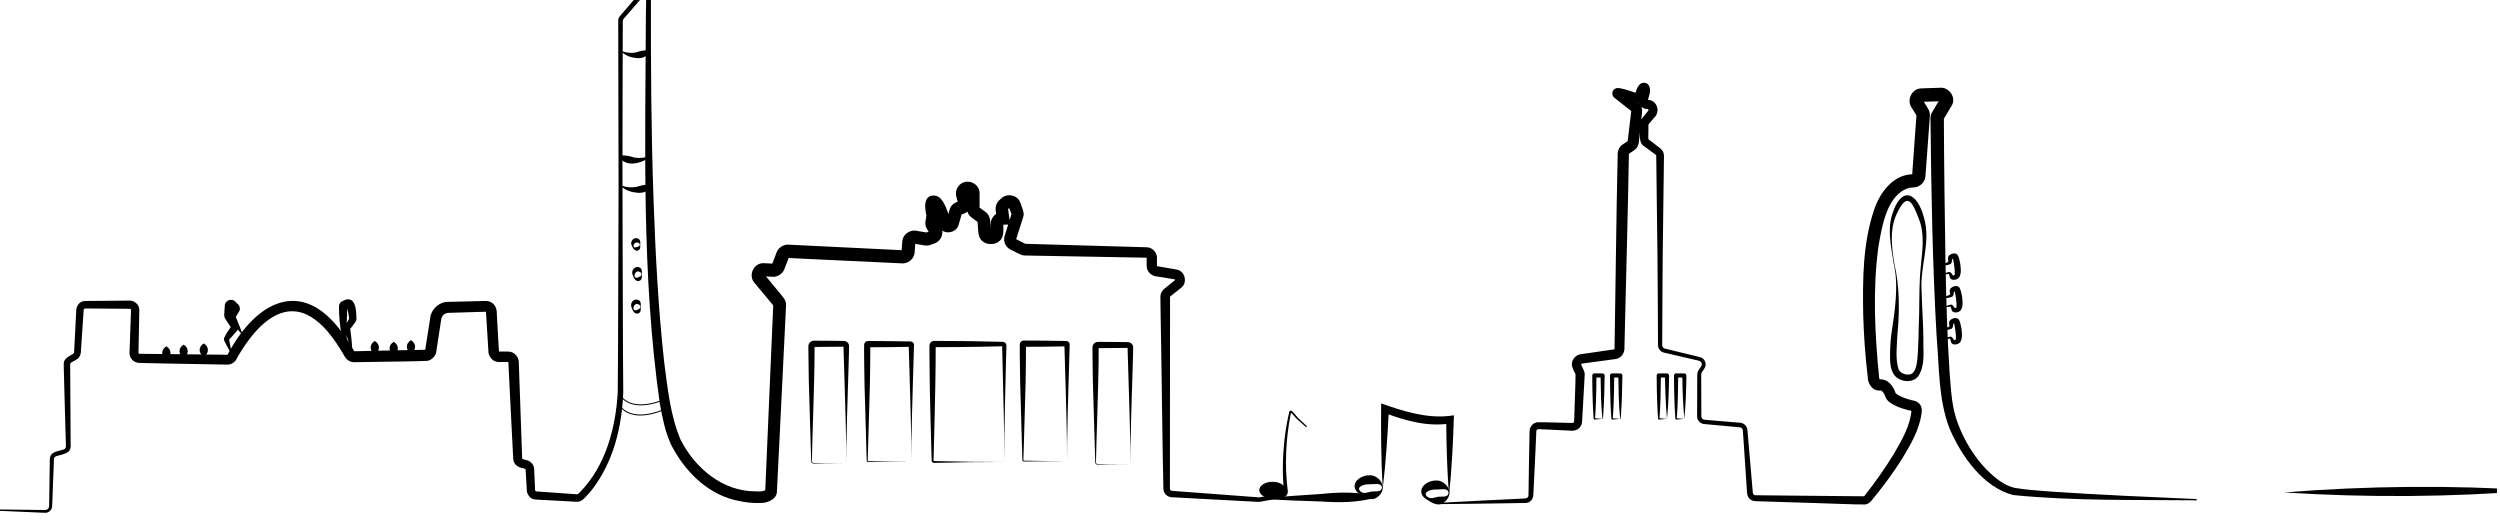 <?xml version="1.0" encoding="UTF-8" standalone="no"?><!DOCTYPE svg PUBLIC "-//W3C//DTD SVG 1.1//EN" "http://www.w3.org/Graphics/SVG/1.1/DTD/svg11.dtd"><svg width="100%" height="100%" viewBox="0 0 596 125" version="1.1" xmlns="http://www.w3.org/2000/svg" xmlns:xlink="http://www.w3.org/1999/xlink" xml:space="preserve" xmlns:serif="http://www.serif.com/" style="fill-rule:evenodd;clip-rule:evenodd;stroke-miterlimit:10;"><g><clipPath id="_clip1"><rect x="0" y="-2.025" width="595.275" height="126.749" clip-rule="nonzero"/></clipPath><g clip-path="url(#_clip1)"><path d="M-0.731,121.451l9.743,0.114l1.218,0.015c0.372,-0.008 0.699,0.068 1.012,-0.124c0.262,-0.149 0.438,-0.427 0.468,-0.72l0.021,-1.184l0.069,-4.871l0.068,-4.871c0.01,-0.204 -0.013,-0.383 0.038,-0.692c0.255,-1.404 1.743,-1.487 2.83,-1.836l0.292,-0.084c0.557,-0.097 0.747,-0.544 0.683,-1.047c-0.035,-0.605 -0.072,-2.958 -0.105,-3.652c-0.112,-3.047 -0.302,-11.442 -0.396,-14.608l-0.015,-0.609c0.005,-0.202 -0.033,-0.372 0.016,-0.743c0.094,-1.127 1.294,-1.636 2.114,-2.117c0.186,-0.105 0.299,-0.2 0.334,-0.399l0.247,-4.752l0.248,-4.865c-0.053,-1.287 0.603,-2.513 1.995,-2.649c3.05,-0.039 7.399,-0.066 10.436,-0.091c1.378,-0.17 2.707,0.941 2.63,2.354l-0.012,0.609l-0.024,1.217c-0.056,1.903 -0.107,5.983 -0.158,7.914l-0.006,0.305c-0.002,0.121 0.002,0.066 0.004,0.106c0.013,0.063 0.061,0.129 0.124,0.154c0.035,0.013 0.048,0.021 0.108,0.02l0.608,0.005c5.799,0.044 14.538,0.166 20.358,0.223c0.027,-0.007 0.044,-0.025 0.059,-0.045l0.094,-0.176c6.585,-12.329 17.463,-18.432 27.165,-5.108c1.081,1.443 2.027,2.954 2.925,4.493l0.007,0.004l-0.006,-0.003c0.014,-0.002 -0.059,0.001 0.09,-0.002c4.152,-0.078 13.044,-0.319 16.819,-0.346c0.33,-2.087 0.805,-5.178 1.167,-7.4c0.156,-2.228 2.225,-4.159 4.538,-4.026l1.217,-0.031l4.87,-0.122l2.434,-0.062c0.754,-0.053 1.525,0.206 2.056,0.747c0.525,0.502 0.769,1.233 0.771,1.949c0.039,0.031 0.458,9.377 0.566,9.361c0.48,0.007 1.599,0.003 2.104,0.007c1.55,-0.063 2.711,1.393 2.593,2.844c0.027,0.813 0.109,2.822 0.131,3.651l0.668,19.023c0.023,0.052 0.066,0.095 0.117,0.12c0.027,0.01 0.001,0.006 0.134,0.04l0.59,0.152c1.02,0.166 1.891,0.983 2.011,2.023c0.08,1.464 0.154,3.5 0.218,4.955c0.012,0.267 0.009,0.268 0.025,0.315c0.05,0.119 0.147,0.217 0.289,0.221l0.304,0.021l1.214,0.086c1.469,0.074 5.747,0.428 7.289,0.516l0.607,0.043l0.263,0.018c0.032,0.002 0.064,-0.001 0.095,-0.007c0.063,-0.012 0.12,-0.039 0.174,-0.079l0.394,-0.362c6.166,-6.239 8.599,-15.388 9.062,-23.943c-0.001,-0 0.065,-9.742 0.065,-9.742c0.045,-9.708 0.088,-29.261 0.129,-38.968c0,-9.691 -0.061,-29.274 -0.08,-38.969l-0.002,-0.609l0.001,-0.327c-0.026,-0.408 0.318,-0.934 0.525,-1.132c0.967,-1.163 2.6,-2.997 3.572,-4.156l0.397,-0.462c0.122,-0.152 0.375,-0.403 0.628,-0.521c1.087,-0.588 2.545,0.162 2.668,1.398c-0.024,15.834 0.068,31.716 0.625,47.534c0.461,12.964 1.111,25.938 2.536,38.786c0.819,6.182 1.479,12.91 3.93,18.578c3.442,6.773 10.077,12.347 17.953,12.282c0.622,-0.009 1.29,0.099 1.893,-0.14c0.246,-0.077 0.533,-0.274 0.472,-0.237c-0.015,0.019 -0.073,0.079 -0.118,0.217c-0.026,0.059 -0.053,0.194 -0.046,0.242l0.007,-0.153l0.026,-0.608l0.42,-9.733c0.367,-9.007 1.102,-25.166 1.467,-34.006c0.004,0.044 0.013,0.11 0.045,0.142l-0.194,-0.234c-1.114,-1.346 -2.773,-3.332 -3.892,-4.683l-0.389,-0.468c-1.643,-1.763 -0.237,-4.844 2.172,-4.74c0.381,0.027 1.52,0.072 1.894,0.1l0.304,0.017c0.085,0.002 -0.01,0.003 -0.01,0.003c-0.085,0.011 -0.16,0.061 -0.203,0.138c0.161,-0.44 0.908,-2.374 1.069,-2.807c0.392,-1.15 1.698,-1.968 2.862,-1.861c3.233,0.137 20.735,1.012 24.327,1.186l2.432,0.12l0.305,0.015l0.147,0.007c-0.051,-0.005 -0.109,0.012 -0.151,0.04c-0.07,0.038 -0.121,0.123 -0.128,0.205l0.087,-1.184l0.044,-0.607l0.022,-0.304c0.017,-1.958 1.952,-3.232 3.73,-2.728l1.201,0.201l0.601,0.101l0.3,0.05l-0.047,-0.001c-0.035,-0.002 -0.135,0.04 -0.01,-0.007l0.143,-0.054l0.57,-0.213c0.002,0.001 0.199,-0.078 0.129,-0.047c-0.139,0.068 -0.181,0.233 -0.106,0.365c-0.562,-0.722 -1.094,-1.557 -0.988,-2.52c0.076,-0.577 0.171,-1.087 0.263,-1.644c0.006,-0.037 0.024,-0.13 0.019,-0.12c-0.006,0.023 -0.008,0.048 -0.003,0.072l0.049,0.387c-0.479,-1.75 -1.009,-5.41 2.079,-5.003c1.07,0.295 1.328,0.803 1.812,1.453c0.977,1.647 1.334,3.104 1.804,4.859l-0.135,-0.363c-0.219,-0.395 -0.771,-0.309 -0.892,0.068l0.037,-0.127c0.245,-0.801 0.554,-1.902 0.8,-2.702c0.255,-1.05 1.583,-1.853 2.398,-1.785c-0.253,0.029 -0.439,0.254 -0.421,0.515l-0.464,-1.856c-0.162,-0.751 0.004,-1.57 0.447,-2.194c1.569,-2.299 5.298,-1.056 5.134,1.766l0,0.264l-0.001,0.53c0.02,0.726 -0.016,1.805 -0.003,2.525c-0.005,-0.059 -0.035,-0.116 -0.083,-0.152c0.417,0.276 1.04,0.759 1.442,1.032c0.927,0.655 1.209,1.69 1.217,2.788l0.159,2.087c-0.016,-0.102 -0.094,-0.187 -0.202,-0.191c-0.029,0.002 0.06,0.001 0.059,0.001l0.132,-0c-0.002,0.001 0.179,-0.001 0.119,0.001c-0.104,0.009 -0.184,0.095 -0.189,0.199l0.007,-2.097c0.011,-1.516 1.412,-2.797 2.918,-2.707l-1.487,1.685l-0.269,-2.271c-0.065,-0.794 0.232,-1.605 0.793,-2.168c0.058,-0.062 0.166,-0.156 0.195,-0.181l0.106,-0.09l0.212,-0.179c1.353,-1.438 4.012,-0.877 4.601,1.012l0.374,1.045c0.224,0.659 0.533,1.367 0.36,2.082c-0.454,1.609 -1.15,3.613 -1.648,5.212l-0.085,0.264c0,-0.005 -0.049,0.158 -0.041,0.125c0.011,-0.052 -0.021,-0.105 -0.067,-0.127l0.958,0.486l0.991,0.502c0.135,0.069 0.422,0.213 0.327,0.168c-0.104,-0.008 0.123,0.002 0.128,0.001c1.73,0.038 4.971,0.15 6.659,0.19c6.366,0.196 15.896,0.44 22.255,0.638c1.399,0.075 2.5,1.42 2.349,2.808c0.001,-0 -0.005,1.11 -0.005,1.11l-0.002,0.508c-0.004,0.035 0.022,0.066 0.053,0.078l0.994,0.172l2.189,0.377l1.094,0.188l0.273,0.047c0.143,0.032 0.331,0.066 0.49,0.134c1.748,0.611 2.168,3.222 0.623,4.283l-1.741,1.378l-0.8,0.633c-0.031,0.041 -0.05,0.033 -0.05,0.143c0.018,6.261 -0.027,38.15 -0.031,44.412l-0.001,1.11l0.002,0.2c0.017,0.226 0.199,0.428 0.422,0.47l0.057,0.009l0.132,0.01c4.969,0.361 13.855,1.018 18.823,1.411l1.107,0.085l0.553,0.043c0.069,0.006 0.112,0.005 0.169,-0.001l0.259,-0.039l4.39,-0.676l0.549,-0.085l0.26,-0.041c0.258,-0.041 0.467,-0.27 0.484,-0.535l0.004,0.09c-0.443,-4.126 -0.35,-8.243 0.09,-12.352c0.239,-2.237 0.629,-4.456 1.135,-6.647l0.021,-0.094c0.006,-0.02 0.004,-0.064 0.057,-0.16c0.045,-0.099 0.219,-0.156 0.287,-0.133c0.301,0.061 0.452,0.29 0.652,0.477c1.505,1.805 1.771,1.852 3.23,3.252l-0.202,0.222l-2.297,-2.037c-0.527,-0.507 -0.845,-1.084 -1.415,-1.479c-0.013,-0.008 -0.033,-0.012 -0.013,-0.007c0.008,0.014 0.107,-0.025 0.123,-0.062c0.02,-0.041 0.008,-0.02 0.002,0.022l-0.054,0.282l-0.072,0.375c-1.162,5.969 -1.41,12.183 -0.647,18.21c0.035,0.7 -0.511,1.372 -1.203,1.5l-0.287,0.053l-0.546,0.098c-1.103,0.206 -3.273,0.58 -4.372,0.784c-0.341,0.1 -0.874,0.06 -1.228,0.037c-4.95,-0.247 -13.892,-0.733 -18.848,-1.014l-1.109,-0.062l-0.144,-0.009c-0.815,-0.048 -1.562,-0.621 -1.816,-1.398c-0.098,-0.203 -0.085,-0.433 -0.111,-0.648l-0.002,-0.139l-0.018,-1.11c-0.112,-1.635 -0.534,-37.349 -0.637,-39.966l-0.056,-4.441c-0.028,-0.631 0.256,-1.386 0.771,-1.848c0.155,-0.141 0.208,-0.175 0.281,-0.237l0.216,-0.174l0.431,-0.349l1.727,-1.396c0.107,-0.099 0.061,-0.063 0.076,-0.111c0.006,-0.035 -0.021,-0.087 -0.038,-0.099c-0.013,-0.003 -0.011,-0.017 -0.031,-0.016c-0.01,-0.008 -0.009,0.003 -0.045,-0.011l-0.274,-0.044c-0.976,-0.154 -2.85,-0.463 -3.836,-0.619c-1.317,-0.065 -2.52,-1.08 -2.546,-2.452l-0.006,-0.602l-0.006,-1.11l-0.001,-0.275c-0.003,-0.006 -0.004,-0.014 -0.004,-0.014c-0.011,-0.021 -0.033,-0.045 -0.057,-0.039l-4.381,-0.08c-6.469,-0.106 -15.776,-0.292 -22.202,-0.4l-2.22,-0.04c-0.128,-0.005 -0.259,-0.001 -0.406,-0.02c-0.812,-0.094 -1.556,-0.634 -2.232,-0.924l-1.027,-0.509c-1.05,-0.535 -1.635,-1.79 -1.389,-2.937c0.053,-0.145 0.052,-0.274 0.111,-0.409l0.083,-0.265l0.328,-1.061c0.004,0.032 1.185,-3.883 1.176,-3.726c0,-0 0.009,0.03 -0.002,-0.002l-0.048,-0.131c-0.12,-0.358 -0.45,-1.193 -0.578,-1.562c0.017,0.077 0.173,0.151 0.266,0.068l-0.191,0.164l-0.323,0.281c0.038,-0.037 0.06,-0.089 0.058,-0.144c0.147,0.951 0.357,2.866 0.495,3.803l-1.704,0.017l-0.119,0.001c0.103,0.006 0.203,-0.089 0.203,-0.195c-0.03,1.362 0.272,3.187 -0.975,4.136c-0.534,0.47 -1.256,0.703 -1.964,0.679c-0.686,0.031 -1.384,-0.163 -1.924,-0.591c-1.254,-0.81 -1.107,-2.803 -1.238,-4.088c-0.02,-0.29 -0.077,-0.908 -0.046,-0.665c0.01,0.028 0.025,0.053 0.044,0.075c0.124,0.101 -0.183,-0.129 -0.179,-0.122l-0.862,-0.615c-0.459,-0.343 -0.984,-0.698 -1.224,-1.237c-0.293,-0.509 -0.356,-1.201 -0.329,-1.744c0.014,-0.783 -0.014,-2.279 -0.005,-3.049c0.02,0.315 0.511,0.244 0.448,-0.063c0.192,0.879 0.378,1.288 0.526,2.259c0.134,1.458 -1.11,2.789 -2.563,2.767c0.189,0.008 0.401,-0.144 0.454,-0.333c-0.216,0.795 -0.581,1.937 -0.808,2.757c-0.603,2.24 -3.768,2.521 -4.777,0.493c-0.435,-1.341 -0.826,-3.103 -1.547,-4.263c-0.068,-0.113 -0.134,-0.188 -0.161,-0.218c-0.021,-0.039 -0.02,0.034 0.29,0.123c0.084,0.025 0.166,0.021 0.256,0.022c0.122,-0.009 0.107,0.002 0.365,-0.083c0.422,-0.176 0.592,-0.488 0.633,-0.583c0.083,-0.227 0.029,-0.109 0.038,-0.028c-0.013,0.517 0.17,1.443 0.343,2.102c0.014,0.327 -0.063,0.702 -0.112,1.026l-0.1,0.6l-0.076,0.459c0.003,-0.039 -0.004,-0.079 -0.019,-0.116c-0.086,-0.153 0.155,0.216 0.158,0.21c1.381,1.54 0.978,3.975 -1.032,4.742l-0.143,0.053l-0.57,0.215c-0.339,0.134 -0.674,0.236 -1.037,0.255c-0.493,0.039 -1.071,-0.12 -1.554,-0.185l-1.202,-0.199c-0.619,-0.1 -0.249,-0.033 -0.231,-0.089c0.072,-0.03 0.126,-0.108 0.141,-0.192l-0.163,2.313c-0.147,1.729 -1.773,2.835 -3.44,2.58l-2.433,-0.114l-19.463,-0.916l-4.865,-0.243c0.012,0.004 0.159,-0.034 0.197,-0.103c0.016,-0.017 0.025,-0.038 0.037,-0.056c0,-0 0.018,-0.04 0.004,-0.01c-0.341,0.873 -0.765,1.976 -1.105,2.847c-0.421,1.144 -1.688,1.925 -2.883,1.81c-0.181,-0.001 -0.721,-0.051 -0.911,-0.056l-1.145,-0.068c0.058,0.007 0.187,-0.058 0.218,-0.114c0.053,-0.059 0.059,-0.204 0,-0.288c0.014,-0.001 -0.058,-0.069 0.042,0.049l0.387,0.471c0.766,0.941 2.324,2.824 3.091,3.764c0.683,0.86 1.699,1.8 1.616,3.002c-0.404,8.835 -1.25,25.136 -1.672,34.117l-0.478,9.73l-0.03,0.609l-0.008,0.152c-0.125,1.537 -1.753,2.236 -2.92,2.483c-2.414,0.26 -4.897,-0.067 -7.269,-0.655c-6.808,-1.753 -11.934,-7.112 -15.052,-13.2c-1.453,-3.226 -2.058,-6.462 -2.658,-9.703c-4.386,-30.653 -3.448,-61.735 -3.333,-92.598l0.043,-2.437l0.011,-0.609c0.003,-0.185 0.013,-0.456 0.002,-0.532c-0.063,-0.622 -0.947,-0.848 -1.305,-0.284l-1.995,2.3l-1.597,1.839c-0.445,0.538 -0.728,0.657 -0.666,1.207l-0.002,0.609l-0.048,19.484c-0.064,17.363 0.036,41.094 0.097,58.453l0.066,9.742c-0.286,8.249 -2.34,16.678 -7.459,23.302c-0.529,0.655 -1.077,1.297 -1.686,1.9l-0.497,0.468c-0.39,0.327 -0.908,0.512 -1.42,0.504l-0.345,-0.017l-0.608,-0.033c-1.456,-0.12 -5.85,-0.287 -7.296,-0.396l-1.216,-0.066l-0.304,-0.017c-0.156,-0.01 -0.347,-0.036 -0.513,-0.087c-0.983,-0.208 -1.717,-1.391 -1.654,-2.288c-0.001,-0 -0.071,-1.216 -0.071,-1.216c-0.07,-0.829 -0.146,-2.776 -0.209,-3.558c-0.027,-0.217 -0.316,-0.236 -0.481,-0.28l-0.592,-0.143c-0.615,-0.141 -1.364,-0.606 -1.633,-1.243c-0.296,-0.513 -0.246,-1.103 -0.287,-1.625c-0.056,-0.705 -0.13,-2.899 -0.184,-3.649c-0.245,-4.377 -0.617,-12.62 -0.857,-17.028c-0.035,-0.718 -0.081,-1.977 -0.088,-1.657c-0.032,-0.017 0.013,-0.019 -0.086,-0.02l-1.218,0.003l-0.609,0.002l-0.332,-0.001c-0.198,-0.005 -0.397,-0.03 -0.591,-0.083c-1.1,-0.202 -1.973,-1.513 -1.912,-2.511l-0.038,-0.608c-0.068,-0.762 -0.159,-2.854 -0.224,-3.646l-0.298,-4.862l-0.018,-0.27l-0.002,-0.005l-0.005,-0.004l-0.007,-0.003l-0.001,-0c-0.008,0.002 0.012,0.001 -0.018,-0l-0.152,0.005l-2.435,0.073l-4.868,0.148l-1.218,0.037l-0.304,0.009c-0.634,0.017 -1.246,0.413 -1.505,0.994c-0.108,0.24 -0.123,0.337 -0.195,0.819l-0.185,1.203c-0.153,1.198 -0.578,3.617 -0.739,4.815l-0.185,1.204c0.007,1.004 -1.072,2.296 -2.182,2.405c-3.432,0.172 -10.776,0.186 -14.207,0.272l-2.436,0.039l-0.608,0.009c-0.054,0.003 -0.33,0.006 -0.518,-0.026c-0.903,-0.115 -1.671,-0.783 -2.05,-1.579c-2.259,-3.858 -5.195,-8.125 -9.266,-9.903c-6.886,-2.797 -12.534,4.284 -15.741,9.608l-0.579,1.024c-0.365,0.828 -1.247,1.434 -2.158,1.457c-3.827,-0.055 -10.641,-0.199 -14.376,-0.262l-4.87,-0.102l-1.217,-0.029l-0.609,-0.014c-0.347,-0.002 -0.738,-0.097 -1.064,-0.268c-0.827,-0.395 -1.337,-1.362 -1.279,-2.246l0.033,-0.912c0.052,-1.646 0.207,-5.716 0.259,-7.303c0.001,-0 0.044,-1.217 0.044,-1.217l0.021,-0.608c-0.009,-0.236 -0.125,-0.347 -0.342,-0.35c-3.152,-0.025 -7.433,-0.059 -10.571,-0.081c-0.19,0.011 -0.366,0.178 -0.379,0.375l-0.04,0.599c-0.173,2.507 -0.439,6.636 -0.608,9.114c0.014,0.442 -0.122,1.208 -0.481,1.598c-0.181,0.221 -0.481,0.468 -0.703,0.571l-1.062,0.596c-0.208,0.107 -0.274,0.225 -0.316,0.396c-0.016,0.032 -0.005,0.271 -0.005,0.473l0.005,0.609c0.051,5.034 0.084,13.297 0.108,18.268c0.069,0.532 -0.12,1.112 -0.472,1.51c-1.815,1.325 -3.754,0.537 -3.52,2.192c-0.078,2.403 -0.292,7.327 -0.375,9.736c-0.019,0.42 -0.022,0.779 -0.055,1.25c-0.087,0.778 -0.793,1.419 -1.572,1.429c-0.249,0.002 -0.418,-0.013 -0.631,-0.019l-1.217,-0.053l-9.734,-0.427l0.008,-0.3Z" style="fill-rule:nonzero;"/><path d="M343.004,119.879c6.632,-0.372 13.292,-0.692 19.927,-1.012c1.086,-0.013 1.523,-0.101 1.469,-1.219l0.028,-2.1c0.022,-2.895 0.173,-9.829 0.22,-12.6c-0.066,-1.11 0.757,-2.162 1.88,-2.286c1.37,-0.042 4.981,0.119 6.426,0.128l1.977,0.041c0.327,-0.101 0.332,-0.199 0.348,-0.585c0.043,-2.067 0.358,-9.131 0.331,-11.028c-0.332,-0.752 -0.921,-1.587 -0.869,-2.443c0.031,-1.263 1.103,-2.294 2.349,-2.363l1.039,-0.151c1.457,-0.203 4.847,-0.71 6.235,-0.906c0.152,-0.05 0.521,0.005 0.543,-0.197c0.253,-14.529 0.409,-31.558 0.744,-46.027c-0.072,-1.027 0.309,-2.157 1.223,-2.709l0.219,-0.145l0.874,-0.581c0.106,-0.07 0.071,-0.05 0.076,-0.049c0.171,-1.235 0.55,-4.831 0.72,-6.06l0.125,-1.042l0.027,-0.218c-0.003,0.054 0.015,0.111 0.05,0.152l0.212,0.216l-3.738,-2.942l-0.467,-0.368l-0.142,-0.119c-0.044,-0.044 -0.039,-0.031 -0.121,-0.123c-0.419,-0.405 -0.417,-1.264 -0.071,-1.645c0.185,-0.297 0.729,-0.496 0.697,-0.463c0.262,-0.09 0.736,-0.034 0.916,0.005c1.345,0.289 2.561,0.661 3.828,1.122c-0.193,-0.086 -0.232,0.24 -0.288,0.349c0.308,-0.888 0.355,-1.548 1.1,-2.364c0.603,-0.618 1.749,-0.552 2.208,0.25c0.628,1.299 0.01,2.492 -0.344,3.711l0.062,-0.278c-0.003,-0.028 -0.025,-0.051 -0.053,-0.047c0.009,-0 -0.037,-0.002 0.021,0.004c2.295,0.056 3.114,2.839 1.601,4.225c-0.319,0.407 -0.997,1.155 -1.318,1.557c-0.084,0.064 -0.075,0.211 -0.077,0.303l-0.025,2.052c0.029,0.27 -0.097,1.122 0.068,1.299c0.018,0.02 0.023,0.026 0.056,0.053l0.203,0.157c0.224,0.161 0.978,0.759 1.22,0.938c0.541,0.461 1.392,0.947 1.786,1.517c0.517,0.672 0.374,1.735 0.374,2.531l-0.026,2.052c-0.029,2.551 -0.125,9.653 -0.156,12.308c-0.154,9.491 -0.166,19.715 -0.22,29.232c-0.056,0.461 0.132,0.984 0.632,1.093c0.298,0.056 1.18,0.297 1.494,0.362l3.987,0.967c0.772,0.2 2.269,0.535 3.032,0.741c0.897,0.283 1.422,1.328 1.126,2.221c-0.264,0.66 -0.545,0.896 -0.848,1.412c-0.222,0.366 -0.094,0.828 -0.124,1.256c0.011,2.033 0.02,6.17 0.03,8.206l0.006,1.01c0.006,0.213 0.099,0.418 0.252,0.564c0.173,0.151 0.315,0.223 0.617,0.236l1.022,0.085l4.088,0.344l2.045,0.171l1.022,0.086c0.953,-0.013 1.84,0.719 1.928,1.683c0.368,4.521 0.844,9.805 1.234,14.325l0.045,0.511l0.022,0.232c0.024,0.203 0.157,0.387 0.337,0.48c0.072,0.038 0.149,0.06 0.229,0.067l0.45,0.007l2.052,0.021l4.102,0.043c4.082,0.02 12.328,0.136 16.412,0.155l2.051,0.018l0.513,0.005l0.242,0.001c0.023,-0 0.045,-0.004 0.066,-0.009c0.043,-0.01 0.08,-0.026 0.112,-0.05l0.045,-0.039l0.085,-0.106c2.504,-3.18 4.865,-6.522 6.959,-9.971c1.868,-3.253 3.842,-6.543 4.154,-10.273c0.006,-0.107 0.004,-0.08 0.005,-0.056c0.002,0.069 0.064,0.154 0.115,0.16c-0.242,-0.034 -0.774,-0.159 -1.016,-0.216c-1.531,-0.427 -2.835,-0.83 -4.212,-1.781c-0.348,-0.288 -0.799,-0.585 -1.105,-1.39c-0.106,-0.48 -0.726,-1.444 -1.055,-1.484c-0.032,-0.012 -0.037,-0.002 -0.004,-0.001c0,-0 0.026,-0.004 -0.009,-0.002l-0.111,0.006c-2.051,0.193 -3.062,-1.83 -3.041,-3.333c-0.58,-4.919 -0.928,-9.883 -1.072,-14.833c-0.131,-8.312 -0.108,-16.873 2.6,-24.909c1.354,-4.048 4.477,-8.429 9.242,-8.487c0.076,-0.004 0.049,-0.005 0.049,-0.005c-0.029,0.002 -0.054,0.01 -0.084,0.026c-0.075,0.037 -0.131,0.14 -0.134,0.24l0.008,-0.114l0.018,-0.256l0.035,-0.512c0.211,-3.294 0.736,-10.022 0.959,-13.3c0.019,-0.258 0.013,-0.148 0.016,-0.119c0.005,0.034 0.017,0.068 0.034,0.098l-1.048,-1.72l-0.134,-0.219c-1.262,-1.708 -0.037,-4.423 2.104,-4.571c1.149,-0.074 2.11,-0.065 3.172,-0.113c0.085,-0.015 1.389,-0.037 1.538,-0.05c2.085,-0.176 3.817,2.269 2.796,4.148l-2.088,3.493l0.154,-0.346c0.011,8.571 0.235,25.815 0.385,34.39c0.179,8.707 0.389,17.417 0.972,26.1c0.363,4.305 0.473,8.497 2.084,12.518c1.516,3.927 3.744,7.629 6.67,10.661c1.877,1.896 4.155,3.83 6.749,4.42c2.745,0.47 5.697,0.657 8.574,0.879c11.59,0.79 23.226,1.285 34.851,1.794l-0.005,0.299c-14.609,-0.157 -29.17,0.187 -43.741,-1.256c-7.187,-1.826 -12.493,-9.465 -15.224,-15.964c-2.666,-6.944 -2.399,-14.613 -3.049,-21.901c-0.964,-16.999 -1.283,-34.29 -1.451,-51.322c-0.013,-0.592 -0.053,-1.39 0.279,-1.914l2.081,-3.497l-0.154,0.347c-0.073,0.182 0.095,0.355 0.259,0.357l-0.512,0.017c-1.105,0.034 -2.899,0.09 -4.004,0.129c0.195,-0.012 0.317,-0.232 0.226,-0.405c-0.029,-0.046 0.023,0.045 0.071,0.121l0.133,0.219l1.084,1.785c0.35,0.587 0.451,1.294 0.36,1.965l-0.075,1.023c-0.053,1.155 -0.676,8.865 -0.753,10.229c-0.019,0.622 -0.191,2.235 -0.215,2.812c-0.091,1.406 -1.304,2.564 -2.684,2.65c-0.407,0.024 -0.801,0.048 -1.193,0.125c-5.276,1.506 -6.455,9.063 -7.317,13.934c-1.398,10.298 -0.868,20.942 0.165,31.29c0.032,0.214 0.099,0.386 0.131,0.436c0.045,0.041 -0.053,-0.035 -0.049,-0.02c0,-0 0.003,0.011 0.032,0.003l0.032,0.001c2.056,-0.125 3.305,1.755 3.795,3.317c-0.082,-0.146 0.013,0.03 0.197,0.157c0.993,0.712 2.512,1.221 3.751,1.523c0.9,0.107 1.802,0.602 2.132,1.515c0.225,0.504 0.138,1.102 0.102,1.594c-0.546,3.935 -2.645,7.508 -4.628,10.783c-2.213,3.535 -4.697,6.838 -7.339,10.048c-0.335,0.396 -0.883,0.825 -1.444,0.884c-2.128,0.064 -9.214,-0.285 -11.479,-0.32c-2.763,-0.079 -9.642,-0.311 -12.303,-0.386l-2.05,-0.063c-0.425,-0.005 -0.931,-0.025 -1.319,-0.263c-0.918,-0.5 -1.084,-1.399 -1.094,-2.356c-0.001,-0 -0.069,-1.023 -0.069,-1.023l-0.136,-2.047c-0.137,-2.06 -0.41,-6.134 -0.546,-8.188l-0.146,-2.046l-0.075,-1.006c-0.035,-0.479 -0.49,-0.724 -0.926,-0.718c-2.312,-0.186 -5.847,-0.553 -8.172,-0.747c-0.89,-0.003 -1.81,-0.841 -1.791,-1.793l0.002,-1.04l0.016,-4.103c0.027,-0.943 -0.027,-4.357 0.045,-5.207c0.073,-0.626 0.814,-1.341 1.008,-1.842c0.27,-0.984 -0.74,-1.174 -1.496,-1.32l-1.998,-0.464l-3.997,-0.927c-0.281,-0.085 -1.216,-0.268 -1.5,-0.348c-0.918,-0.201 -1.501,-1.132 -1.405,-2.047c-0.034,-14.329 -0.202,-29.265 -0.403,-43.592l-0.012,-1.026l-0.004,-0.233c-0.005,-0.078 -0.034,-0.155 -0.081,-0.217c-0.05,-0.057 -0.024,-0.039 -0.159,-0.138l-0.414,-0.302c-0.655,-0.474 -1.617,-1.187 -2.277,-1.665c-0.978,-0.65 -0.993,-1.874 -0.961,-2.914l-0.025,-2.052c-0.113,-0.947 0.604,-1.75 1.165,-2.42c0.375,-0.481 1.046,-1.257 0.905,-1.185c0.019,-0.114 -0.095,-0.275 -0.194,-0.262c-1.243,0.066 -2.394,-1.123 -2.24,-2.388c0.156,-0.728 0.501,-1.548 0.481,-2.164c0.1,0.451 0.721,0.718 1.168,0.55c0.191,-0.069 0.262,-0.147 0.293,-0.17c0.095,-0.11 -0.029,0.056 -0.073,0.188c-0.139,0.338 -0.273,0.799 -0.361,1.189l-0.074,0.143c-0.547,1.107 -2.036,1.545 -3.103,0.931c-1.086,-0.219 -1.475,-0.466 -3.08,-0.787c-0.062,-0.014 -0.159,-0.017 -0.075,-0.014c0.088,0.003 0.166,-0.017 0.25,-0.038c-0.058,0.032 0.468,-0.145 0.631,-0.43c0.077,-0.101 0.225,-0.348 0.246,-0.621c0.031,-0.364 -0.088,-0.713 -0.345,-0.966c-0.034,-0.032 -0.067,-0.054 -0.027,-0.025l0.477,0.365l3.813,2.921l0.109,0.083l0.103,0.133c0.706,0.805 0.455,2.011 0.346,2.976l-0.223,2.088c-0.13,1.012 -0.27,2.673 -0.399,3.654c-0.037,0.592 -0.201,1.18 -0.572,1.65c-0.351,0.498 -1.114,0.886 -1.581,1.225l-0.218,0.146c-0.047,0.033 -0.013,0.008 -0.023,0.016c0.008,-0.02 -0.009,0.525 -0.007,0.524c-0.245,13.808 -0.691,30.222 -1.022,44.09c0.018,0.289 -0.05,1.281 -0.039,1.575c0.091,0.764 -0.348,1.878 -1.068,2.319c-0.42,0.324 -1.019,0.444 -1.509,0.49c-1.891,0.262 -5.384,0.724 -7.284,0.986l-0.253,0.035c-0.125,0.016 -0.22,0.151 -0.18,0.276l0.011,0.035l0.055,0.119l0.109,0.239c0.224,0.518 0.675,1.31 0.652,1.889c-0.041,0.71 -0.097,2.046 -0.145,2.706c0.001,-0 -0.474,8.388 -0.474,8.388c-0.007,0.123 -0.015,0.454 -0.108,0.744c-0.087,0.288 -0.232,0.557 -0.422,0.786c-0.478,0.649 -1.462,0.913 -2.185,0.804l-0.524,-0.024l-5.245,-0.25l-1.969,-0.087c-0.232,0.014 -0.446,0.225 -0.461,0.462c-0.006,0.03 -0.008,0.159 -0.012,0.233l-0.184,4.197l-0.4,8.392l-0.106,2.098c0.082,0.901 -0.471,1.951 -1.422,2.156c-0.245,0.068 -0.501,0.064 -0.647,0.066l-0.525,0.008c-1.1,0.034 -2.149,0.021 -3.151,0.048c-5.6,0.093 -11.202,0.169 -16.803,0.215l-0.01,-0.3Z" style="fill-rule:nonzero;"/><path d="M39.658,82.56c1.313,0.774 1.32,2.365 -0.001,3.136c-1.321,-0.771 -1.314,-2.362 0,-3.136" style="fill-rule:nonzero;"/><path d="M43.774,82.168c1.314,0.774 1.321,2.365 0,3.136c-1.321,-0.771 -1.314,-2.362 0,-3.136" style="fill-rule:nonzero;"/><path d="M93.859,81.482c1.314,0.774 1.321,2.365 -0,3.136c-1.321,-0.771 -1.314,-2.362 -0,-3.136" style="fill-rule:nonzero;"/><path d="M97.975,81.09c1.314,0.774 1.321,2.365 0,3.136c-1.321,-0.771 -1.314,-2.362 0,-3.136" style="fill-rule:nonzero;"/><path d="M48.577,81.874c1.314,0.774 1.321,2.365 -0,3.136c-1.321,-0.771 -1.314,-2.362 -0,-3.136" style="fill-rule:nonzero;"/><path d="M89.35,81.286c1.314,0.774 1.321,2.365 0,3.136c-1.321,-0.771 -1.314,-2.362 0,-3.136" style="fill-rule:nonzero;"/><path d="M84.076,84.537c-0.658,-1.802 -1.431,-4.42 -1.82,-5.864c-0.316,-0.652 0.3,-1.341 0.556,-1.912c0.11,-0.215 0.399,-0.758 0.514,-0.961c-0.04,0.043 -0.098,0.22 -0.062,0.336c-0.113,-0.947 -0.324,-2.283 -0.641,-2.946c0.053,0.048 0.22,0.128 0.306,0.135c0.198,0.033 0.226,-0.019 0.066,0.044c-0.185,0.06 -0.423,0.189 -0.614,0.259c0.24,-0.066 0.416,-0.301 0.412,-0.549l0,0.042c-0.069,2.183 -0.133,4.422 -0.227,6.603c0.136,1.042 0.358,2.294 0.413,3.424c-0.576,-1.104 -1.174,-2.178 -1.554,-3.357c-0.426,-2.177 -0.603,-4.453 -0.612,-6.67c-0.029,-0.631 0.409,-1.239 1.02,-1.407l-0.195,0.08c0.401,-0.202 0.701,-0.357 1.186,-0.434c2.125,-0.146 2.092,3.095 2.157,4.515l-0.028,-0.184c0.141,0.512 -0.105,0.97 -0.397,1.321c-0.219,0.288 -0.659,0.871 -0.878,1.159c-0.062,0.079 -0.17,0.232 -0.195,0.251c0.026,-0.074 0.013,-0.152 -0.023,-0.207c0.312,2.086 0.494,4.198 0.616,6.322" style="fill-rule:nonzero;"/><path d="M55.231,84.488c-0.638,-1.012 -1.187,-2.074 -1.709,-3.139c-0.034,-0.043 -0.168,-0.365 -0.128,-0.621c0.295,-1.003 1.217,-2.073 1.766,-3.001c0.007,-0.028 -0.087,0.134 -0.075,0.209c-0.004,0.071 0.013,0.151 0.047,0.213l-0.05,-0.073l-0.398,-0.584l-0.771,-1.182c-0.272,-0.39 -0.534,-0.855 -0.456,-1.374c0.017,-0.484 0.1,-1.637 0.138,-2.128c0.053,-1.255 1.765,-1.796 2.532,-0.864l0.503,0.495c0.547,0.432 0.744,1.241 0.36,1.841c-0.226,0.403 -0.572,0.952 -0.818,1.344c0.018,-0.062 0.012,-0.126 -0.013,-0.178c-0.077,-0.141 0.194,0.445 0.21,0.496c0.54,1.28 1.113,2.674 1.502,4.012c-0.654,-0.711 -1.229,-1.467 -1.81,-2.22c-0.338,-0.513 -1.067,-1.352 -1.291,-1.897c-0.151,-0.399 0.02,-0.84 0.191,-1.209c0.133,-0.329 0.367,-0.888 0.514,-1.205c-0.086,0.146 -0.059,0.346 0.059,0.469c-0.124,-0.094 -0.671,-0.544 -0.766,-0.609c0.285,0.252 0.76,0.047 0.788,-0.329l-0.006,0.161c-0.022,0.387 -0.083,1.817 -0.115,2.008c0.021,-0.087 -0.135,-0.343 -0.019,-0.145c0.119,0.191 0.753,1.309 0.88,1.529c0.202,0.413 0.601,0.93 0.572,1.413c-0.038,0.875 -0.766,1.305 -1.239,1.928c-0.318,0.35 -0.622,0.71 -0.95,1.051c-0.123,0.144 -0.045,0.014 -0.073,0.005c0.157,0.936 0.521,2.438 0.625,3.584" style="fill-rule:nonzero;"/><path d="M148.26,12.183c1.044,0.397 2.196,0.535 3.275,0.336c1.11,-0.357 2.085,-0.637 3.295,-0.467l0.085,0.138c-0.559,1.37 -1.992,1.874 -3.342,1.623c-1.306,-0.114 -2.533,-0.629 -3.409,-1.5l0.096,-0.13Z" style="fill-rule:nonzero;"/><path d="M154.91,37.39c-1.86,1.633 -5.954,2.637 -7.302,-0.124l0.083,-0.146c1.298,-0.206 2.368,0.081 3.572,0.445c1.171,0.179 2.412,0.091 3.552,-0.314l0.095,0.139Z" style="fill-rule:nonzero;"/><path d="M148.121,44.251c1.14,0.405 2.382,0.493 3.552,0.315c1.204,-0.365 2.274,-0.651 3.572,-0.446l0.083,0.147c-0.665,1.42 -2.186,1.908 -3.619,1.645c-1.354,-0.098 -2.683,-0.621 -3.683,-1.522l0.095,-0.139Z" style="fill-rule:nonzero;"/><path d="M148.254,94.721c0,0 2.418,3.691 10.182,0.509" style="fill:none;fill-rule:nonzero;stroke:#000;stroke-width:0.24px;"/><path d="M148.127,97.14c-0,-0 2.418,3.691 10.182,0.509" style="fill:none;fill-rule:nonzero;stroke:#000;stroke-width:0.24px;"/><path d="M152.532,58.321c0.014,-0.428 -0.58,-0.57 -0.842,-0.485c-0.279,-0.079 -0.981,0.701 -0.524,1.077c0.167,0.155 0.424,0.08 0.524,0.01c0.279,-0.14 0.832,-0.078 0.841,-0.602m0.1,0c0.064,0.614 -0.006,1.54 -0.941,1.434c-0.71,-0.2 -0.91,-0.843 -1.165,-1.434c-0.245,-0.704 0.356,-1.577 1.165,-1.551c0.424,0.013 0.816,0.287 0.904,0.647c0.107,0.353 0.031,0.653 0.037,0.904" style="fill-rule:nonzero;"/><path d="M152.902,65.381c0.035,-0.446 -0.607,-0.755 -0.903,-0.677c-0.481,0.049 -0.994,0.949 -0.579,1.387c0.175,0.199 0.471,0.158 0.579,0.084c0.306,-0.134 0.931,-0.272 0.903,-0.794m0.1,-0c-0.017,0.285 0.065,0.606 -0.031,0.987c-0.329,0.986 -1.496,0.741 -1.816,-0.09c-0.314,-0.587 -0.66,-1.304 -0.255,-1.972c0.393,-0.858 1.84,-0.911 2.079,0.082c0.096,0.384 0.016,0.707 0.023,0.993" style="fill-rule:nonzero;"/><path d="M152.64,73.144c0.035,-0.446 -0.607,-0.755 -0.903,-0.677c-0.481,0.049 -0.994,0.949 -0.579,1.387c0.175,0.199 0.471,0.158 0.579,0.084c0.306,-0.134 0.931,-0.272 0.903,-0.794m0.1,0c-0.017,0.285 0.065,0.606 -0.031,0.987c-0.329,0.986 -1.496,0.741 -1.816,-0.09c-0.314,-0.587 -0.66,-1.304 -0.255,-1.972c0.393,-0.858 1.84,-0.911 2.079,0.082c0.096,0.384 0.016,0.707 0.023,0.993" style="fill-rule:nonzero;"/><path d="M239.039,110.135c0.551,-0.021 0.332,-0.756 0.369,-1.188l-0.007,-1.402c0.025,-5.056 -0.246,-14.493 -0.363,-19.637l-0.135,-5.477c0.009,0.045 0.036,0.082 0.08,0.102c0.001,0.011 0.089,0.016 0.023,0.015l-0.175,0.005c-1.255,0.034 -3.63,0.085 -4.909,0.113c-3.741,0.069 -7.481,0.091 -11.221,0.102c0.114,0.002 0.231,-0.059 0.297,-0.15c0.075,-0.056 0.077,-0.338 0.072,-0.113c-0.005,1.247 -0.02,3.635 -0.025,4.909c-0.058,6.241 -0.34,16.142 -0.482,22.381c0.043,0.099 0.049,0.129 0.345,0.123l0.701,0.017c5.115,0.137 10.319,0.188 15.429,0.2m0,-0c-5.108,0.015 -10.316,0.06 -15.429,0.2c-0.467,-0.037 -1.317,0.238 -1.499,-0.42c-0.149,-3.741 -0.318,-13.011 -0.43,-16.89c-0.026,-1.843 -0.096,-6.63 -0.091,-8.416l-0.006,-1.403c0.017,-0.201 -0.031,-0.745 0.013,-1.005c0.082,-0.525 0.572,-0.939 1.106,-0.932c5.344,0.009 10.781,0.068 16.13,0.216c0.578,-0.061 1.154,0.346 1.096,0.988c-0.023,1.496 -0.108,3.913 -0.136,5.435c-0.149,5.178 -0.357,14.545 -0.363,19.637l-0.007,1.402l-0.004,0.702c0.046,0.233 -0.13,0.496 -0.38,0.486" style="fill-rule:nonzero;"/><path d="M254.165,109.934c0.253,-0.016 0.215,-0.289 0.212,-0.476l-0.004,-0.599c-0.007,-0.731 -0.015,-2.83 -0.021,-3.595c-0.078,-6.381 -0.383,-15.204 -0.558,-21.567c-0.013,-0.122 -0.034,-1.371 -0.044,-1.497c-0.002,-0.115 -0.008,0.049 0.038,0.13c0.062,0.133 0.199,0.228 0.346,0.239c0.069,0.002 -0.028,0.002 -0.028,0.002l-0.15,0.002c-3.294,0.071 -6.589,0.097 -9.884,0.108c0.252,0.003 0.484,-0.19 0.524,-0.44c0.02,2.06 -0.054,6.703 -0.096,9.153c-0.112,4.416 -0.36,12.432 -0.479,16.774l-0.034,1.199l-0.009,0.299c-0.009,0.102 0.008,0.111 0.052,0.145c3.364,0.099 6.765,0.102 10.135,0.123m0,-0c-3.415,-0.017 -6.822,0.099 -10.229,0.085c-0.272,-0.116 -0.188,-0.439 -0.21,-0.652l-0.034,-1.199c-0.139,-4.309 -0.348,-12.385 -0.479,-16.774c-0.026,-2.678 -0.137,-6.774 -0.089,-9.417c0.072,-0.45 0.493,-0.801 0.948,-0.795c3.195,0.012 6.39,0.033 9.585,0.103c0.486,-0.003 1.033,-0.032 1.272,0.491c0.147,0.362 0.059,0.445 0.073,0.723l-0.035,1.198c-0.045,1.504 -0.164,5.629 -0.21,7.189c-0.095,3.163 -0.329,11.316 -0.348,14.378c-0.008,0.742 -0.015,2.865 -0.022,3.595l-0.003,0.599c0.002,0.186 0.036,0.469 -0.219,0.476" style="fill-rule:nonzero;"/><path d="M217.05,110.044c0.253,-0.016 0.215,-0.289 0.212,-0.476l-0.004,-0.599c-0.007,-0.731 -0.015,-2.83 -0.021,-3.595c-0.078,-6.381 -0.383,-15.204 -0.558,-21.567c-0.013,-0.122 -0.034,-1.371 -0.044,-1.497c-0.002,-0.115 -0.008,0.049 0.038,0.13c0.062,0.133 0.199,0.228 0.346,0.239c0.069,0.002 -0.028,0.002 -0.028,0.002l-0.15,0.002c-3.294,0.071 -6.589,0.097 -9.884,0.108c0.252,0.003 0.484,-0.19 0.524,-0.44c0.02,2.06 -0.054,6.703 -0.096,9.153c-0.112,4.416 -0.36,12.432 -0.479,16.774l-0.034,1.199l-0.009,0.299c-0.009,0.102 0.008,0.111 0.052,0.145c3.364,0.099 6.765,0.102 10.135,0.123m-0,0c-3.415,-0.017 -6.822,0.099 -10.229,0.085c-0.272,-0.116 -0.188,-0.439 -0.21,-0.652l-0.034,-1.199c-0.139,-4.309 -0.348,-12.385 -0.479,-16.774c-0.026,-2.678 -0.137,-6.774 -0.089,-9.417c0.072,-0.45 0.493,-0.801 0.948,-0.795c3.195,0.012 6.39,0.033 9.585,0.103c0.486,-0.003 1.033,-0.032 1.272,0.491c0.147,0.362 0.059,0.445 0.073,0.723l-0.035,1.198c-0.045,1.504 -0.164,5.629 -0.21,7.189c-0.095,3.163 -0.329,11.316 -0.348,14.378c-0.008,0.742 -0.015,2.865 -0.022,3.595l-0.003,0.599c0.002,0.186 0.036,0.469 -0.219,0.476" style="fill-rule:nonzero;"/><path d="M268.903,110.754c0.426,-0.004 0.64,-0.418 0.577,-0.801l-0.007,-1.135l-0.014,-2.268c-0.085,-6.514 -0.443,-16.152 -0.619,-22.689l-0.019,-1.01c0.002,0.03 0.017,0.056 0.044,0.071c-0.007,0.008 0.08,0.014 -0.005,0.014c-1.608,0.035 -5.438,0.057 -7.089,0.065c0.087,0.002 0.161,-0.076 0.159,-0.161c-0.002,0.037 -0,0.173 -0.002,0.213c0.009,4.628 -0.214,12.321 -0.368,17.016c-0.017,0.572 -0.31,9.932 -0.281,10.194c0.069,0.393 0.461,0.454 0.817,0.428l2.269,0.035l4.538,0.028Zm0,-0l-4.538,0.028l-2.269,0.035c-0.375,0.05 -0.904,-0.047 -0.981,-0.523c-0.151,-5.087 -0.418,-14.208 -0.572,-19.3c-0.026,-1.485 -0.096,-5.366 -0.091,-6.807l-0.007,-1.134c-0.018,-0.334 0.028,-0.69 0.228,-0.968c0.238,-0.357 0.666,-0.584 1.098,-0.582l4.537,0.027l2.269,0.033c0.696,-0.064 1.423,0.272 1.557,1.041c0.075,0.463 -0.271,9.586 -0.269,10.333c-0.096,2.99 -0.329,10.716 -0.349,13.613l-0.014,2.268l-0.007,1.135c0.057,0.375 -0.161,0.814 -0.591,0.801" style="fill-rule:nonzero;"/><path d="M201.176,110.469c0.426,-0.004 0.64,-0.418 0.577,-0.801l-0.007,-1.135l-0.014,-2.268c-0.085,-6.514 -0.443,-16.152 -0.619,-22.689l-0.019,-1.01c0.002,0.03 0.017,0.056 0.044,0.071c-0.008,0.008 0.08,0.014 -0.005,0.014c-1.609,0.035 -5.438,0.057 -7.09,0.065c0.087,0.002 0.162,-0.076 0.159,-0.161c-0.001,0.037 -0,0.173 -0.001,0.213c0.008,4.628 -0.215,12.321 -0.369,17.016c-0.016,0.572 -0.31,9.932 -0.281,10.194c0.069,0.393 0.461,0.454 0.818,0.428l2.269,0.035l4.538,0.028Zm-0,0l-4.538,0.028l-2.269,0.035c-0.375,0.05 -0.905,-0.047 -0.981,-0.523c-0.152,-5.087 -0.419,-14.208 -0.573,-19.3c-0.026,-1.485 -0.095,-5.366 -0.091,-6.807l-0.007,-1.134c-0.018,-0.334 0.028,-0.69 0.229,-0.968c0.238,-0.357 0.665,-0.584 1.097,-0.582l4.538,0.027l2.269,0.033c0.695,-0.064 1.423,0.272 1.556,1.041c0.076,0.463 -0.27,9.586 -0.269,10.333c-0.095,2.99 -0.329,10.716 -0.348,13.613l-0.014,2.268l-0.008,1.135c0.057,0.375 -0.161,0.814 -0.591,0.801" style="fill-rule:nonzero;"/><path d="M329.654,116.321c-0.435,-6.712 -0.436,-13.424 -0.388,-20.141c5.121,1.815 10.809,3.605 16.253,2.975l1.101,-0.145c-0.198,6.371 -0.501,12.736 -1.169,19.083c-0.48,-6.014 -0.629,-12.032 -0.678,-18.057l1.068,0.905c-5.549,0.886 -10.894,-0.663 -16,-2.598c-0,-0.001 1.267,-0.832 1.267,-0.832c-0.302,6.286 -0.699,12.555 -1.454,18.81" style="fill-rule:nonzero;"/><path d="M306.392,116.852c0,1.034 -1.356,1.873 -3.028,1.873c-1.672,0 -3.027,-0.839 -3.027,-1.873c0,-1.034 1.355,-1.873 3.027,-1.873c1.672,0 3.028,0.839 3.028,1.873" style="fill-rule:nonzero;"/><path d="M306.392,116.852c0,-1.033 -1.356,-1.873 -3.027,-1.873c-1.671,0 -3.028,0.84 -3.028,1.873c0,1.034 1.357,1.873 3.028,1.873c1.671,0 3.027,-0.839 3.027,-1.873Z" style="fill:none;stroke:#000;stroke-width:0.24px;"/><path d="M329.461,116.247c-0.023,-0.668 -0.77,-0.91 -1.333,-0.866c-1.367,0.149 -3.098,-0.202 -4.075,0.866c-0.232,0.463 0.259,1.027 0.734,1.173c0.568,0.214 1.221,-0.01 1.746,-0.134c0.907,-0.383 2.736,0.345 2.928,-1.039m0.2,-0c-0.01,1.45 -1.572,3.077 -3.128,2.707c-0.77,-0.14 -1.433,-0.588 -2.033,-0.956c-0.575,-0.376 -1.301,-0.76 -1.542,-1.751c-0.274,-1.901 1.992,-2.995 3.575,-2.941c1.557,-0.075 3.14,1.43 3.128,2.941" style="fill-rule:nonzero;"/><path d="M345.356,117.494c-0.024,-0.668 -0.77,-0.91 -1.334,-0.866c-1.366,0.149 -3.097,-0.202 -4.075,0.866c-0.231,0.463 0.26,1.027 0.735,1.173c0.567,0.214 1.221,-0.01 1.745,-0.134c0.907,-0.383 2.736,0.345 2.928,-1.039m0.2,0c-0.01,1.45 -1.572,3.077 -3.127,2.707c-0.77,-0.14 -1.433,-0.588 -2.034,-0.956c-0.575,-0.376 -1.3,-0.76 -1.541,-1.751c-0.276,-1.901 1.991,-2.995 3.575,-2.941c1.557,-0.075 3.139,1.43 3.127,2.941" style="fill-rule:nonzero;"/><path d="M301.678,118.758c3.811,-0.371 9.349,-0.744 13.228,-0.996c4.448,-0.448 8.852,-0.576 13.252,0.573l0.004,0.224c-4.362,1.289 -8.767,1.302 -13.228,0.995c-0,0.001 -6.625,-0.23 -6.625,-0.23c-2.209,-0.115 -4.418,-0.198 -6.627,-0.342l-0.004,-0.224Z" style="fill-rule:nonzero;"/><path d="M397.406,99.863c-0.293,-3.407 -0.442,-6.854 -0.469,-10.278c-0.005,-0.246 -0.036,0.215 0.21,0.335c0.045,0.043 0.265,0.094 0.256,0.078c-0.256,0.003 -1.648,0.011 -1.935,0.014c0.246,0.005 0.469,-0.201 0.483,-0.447c0.002,-0.067 0,-0.005 0.001,-0.014l-0.001,0.049c-0.018,3.289 -0.072,6.621 -0.311,9.902l-0.014,0.193l-0.007,0.096l-0.003,0.048c0.003,0.046 0.002,-0.082 -0.067,-0.113c-0.097,-0.041 -0.079,-0.017 -0.066,-0.023c0.638,0.043 1.286,0.092 1.923,0.16m0,0c-0.636,0.07 -1.285,0.115 -1.923,0.16c-0.003,-0.008 -0.001,0.022 -0.112,-0.028c-0.085,-0.04 -0.086,-0.187 -0.082,-0.156c-0.187,-2.414 -0.259,-4.841 -0.309,-7.259c-0.006,-0.89 -0.027,-2.211 -0.026,-3.09c0.015,-0.263 0.253,-0.482 0.514,-0.477l1.539,0.011c0.21,0.024 0.489,-0.05 0.675,0.086c0.207,0.12 0.243,0.399 0.224,0.571c-0.048,3.393 -0.136,6.808 -0.5,10.182" style="fill-rule:nonzero;"/><path d="M401.534,99.863c-0.293,-3.407 -0.442,-6.854 -0.469,-10.278c-0.005,-0.246 -0.036,0.215 0.21,0.335c0.045,0.043 0.265,0.094 0.256,0.078c-0.256,0.003 -1.648,0.011 -1.935,0.014c0.246,0.005 0.469,-0.201 0.483,-0.447c0.002,-0.067 -0,-0.005 0.001,-0.014l-0.001,0.049c-0.018,3.289 -0.072,6.621 -0.311,9.902l-0.014,0.193l-0.007,0.096l-0.003,0.048c0.003,0.046 0.002,-0.082 -0.067,-0.113c-0.097,-0.041 -0.079,-0.017 -0.066,-0.023c0.638,0.043 1.286,0.092 1.923,0.16m-0,0c-0.636,0.07 -1.285,0.115 -1.923,0.16c-0.003,-0.008 -0.001,0.022 -0.112,-0.028c-0.085,-0.04 -0.086,-0.187 -0.082,-0.156c-0.187,-2.414 -0.259,-4.841 -0.309,-7.259c-0.006,-0.89 -0.027,-2.211 -0.026,-3.09c0.015,-0.263 0.253,-0.482 0.514,-0.477l1.539,0.011c0.21,0.024 0.489,-0.05 0.675,0.086c0.207,0.12 0.243,0.399 0.224,0.571c-0.048,3.393 -0.136,6.808 -0.5,10.182" style="fill-rule:nonzero;"/><path d="M386.277,99.863c-0.411,-3.308 -0.397,-6.938 -0.469,-10.278c-0.005,-0.246 -0.036,0.215 0.21,0.335c0.045,0.043 0.265,0.094 0.256,0.078l-0.012,0c-0.244,0.003 -1.647,0.011 -1.923,0.014c0.246,0.005 0.469,-0.201 0.483,-0.447c0.002,-0.067 0,-0.005 0.001,-0.014c0,0.032 -0.002,0.113 -0.001,0.145c-0.006,0.781 -0.017,2.09 -0.027,2.884c-0.049,2.418 -0.122,4.845 -0.308,7.259c0.003,0.047 0.002,-0.082 -0.067,-0.113c-0.097,-0.041 -0.079,-0.017 -0.066,-0.023c0.638,0.043 1.287,0.092 1.923,0.16m0,0c-0.636,0.07 -1.285,0.115 -1.923,0.16c-0.003,-0.008 -0.001,0.022 -0.112,-0.028c-0.085,-0.04 -0.086,-0.187 -0.082,-0.156c-0.187,-2.414 -0.259,-4.841 -0.309,-7.259c0,-0.501 -0.022,-1.821 -0.021,-2.307c0.001,-0.192 -0.007,-0.531 -0.006,-0.722c-0.018,-0.285 0.23,-0.545 0.515,-0.538l1.539,0.011c0.125,0.003 0.397,-0.006 0.503,0.014c0.226,0.018 0.428,0.343 0.397,0.499c-0.025,2.963 -0.139,6.614 -0.347,9.566c-0.012,0.111 -0.028,0.465 -0.039,0.577l-0.009,0.144c-0.002,0.011 0.001,0.01 -0.004,0.031c-0.029,0.054 -0.098,0.04 -0.102,0.008" style="fill-rule:nonzero;"/><path d="M382.045,99.863c-0.411,-3.308 -0.397,-6.938 -0.469,-10.278c-0.005,-0.246 -0.036,0.215 0.21,0.335c0.045,0.043 0.265,0.094 0.256,0.078l-0.012,0c-0.244,0.003 -1.647,0.011 -1.923,0.014c0.246,0.005 0.469,-0.201 0.483,-0.447c0.002,-0.067 -0,-0.005 0.001,-0.014c-0,0.032 -0.002,0.113 -0.001,0.145c-0.006,0.781 -0.017,2.09 -0.027,2.884c-0.049,2.418 -0.121,4.845 -0.308,7.259c0.003,0.047 0.002,-0.082 -0.067,-0.113c-0.097,-0.041 -0.079,-0.017 -0.066,-0.023c0.638,0.043 1.287,0.092 1.923,0.16m-0,0c-0.636,0.07 -1.285,0.115 -1.923,0.16c-0.003,-0.008 -0.001,0.022 -0.112,-0.028c-0.085,-0.04 -0.086,-0.187 -0.082,-0.156c-0.187,-2.414 -0.259,-4.841 -0.309,-7.259c-0,-0.501 -0.022,-1.821 -0.021,-2.307c0.001,-0.192 -0.007,-0.531 -0.006,-0.722c-0.018,-0.285 0.23,-0.545 0.515,-0.538l1.539,0.011c0.125,0.003 0.397,-0.006 0.503,0.014c0.226,0.018 0.428,0.343 0.397,0.499c-0.025,2.963 -0.139,6.614 -0.347,9.566c-0.012,0.111 -0.028,0.465 -0.039,0.577l-0.009,0.144c-0.002,0.011 0.001,0.01 -0.004,0.031c-0.029,0.054 -0.098,0.04 -0.102,0.008" style="fill-rule:nonzero;"/><path d="M451.559,62.58c1.335,5.642 1.335,11.55 0.772,17.29c-0.102,2.632 -0.523,5.684 0.285,8.161c0.483,1.216 2.708,1.787 3.556,0.71c0.452,-0.525 0.687,-1.421 0.824,-2.312c0.422,-3.171 0.374,-8.135 0.528,-11.421c0.066,-3.84 -0.012,-7.72 0.404,-11.551c0.341,-3.754 0.973,-7.618 -0.447,-11.202c-1.693,-4.573 -2.936,-6.545 -5.469,-0.901c-1.517,3.5 -1.025,7.534 -0.454,11.226m-0.148,0.023c-0.559,-3.822 -1.508,-7.748 -0.281,-11.576c2.194,-6.876 5.934,-5.2 7.541,0.846c1.721,5.743 -0.953,11.547 -0.568,17.366c0.098,3.828 0.396,7.696 0.436,11.536c-0.104,2.966 0.537,6.182 -1.219,8.912c-1.181,1.501 -3.489,1.461 -4.968,0.434c-1.475,-0.963 -1.74,-3.056 -1.759,-4.539c-0.024,-1.964 0.046,-3.922 0.303,-5.858c0.8,-5.507 1.858,-11.646 0.515,-17.121" style="fill-rule:nonzero;"/><path d="M462.986,80.771c0.108,0.093 0.286,-0.009 0.422,-0.036c0.541,-0.16 1.039,-0.431 1.619,-0.485c0.425,0.089 0.512,0.399 0.706,0.656c0.077,0.13 0.161,0.256 0.218,0.294c0.032,0.022 0.015,-0.03 -0.058,-0.065c-0.051,-0.024 0.261,-0.105 0.314,-0.164c0.078,-0.04 0.172,-0.155 0.084,-0.085c0.072,-1.199 -0.222,-2.739 -0.453,-3.949c-0.023,-0.091 0.009,0.022 0.05,0.059c0.074,0.116 0.293,0.183 0.224,0.142c-0.137,-0.051 -0.499,0.062 -0.431,0.005c0.091,-0.181 -0.003,-0.07 -0.006,0.056c-0.082,0.408 -0.024,0.891 -0.428,1.175c-0.852,0.338 -1.552,0.385 -2.42,0.365c-0.138,-0.027 -0.37,-0.011 -0.416,-0.185c0.191,0.193 0.601,-0.047 0.842,-0.09c0.482,-0.173 1.197,-0.416 1.57,-0.686c-0.093,0.076 -0.052,-0.003 -0.084,-0.136c-0.036,-0.472 -0.254,-0.682 0.135,-1.269c0.568,-0.535 1.574,-0.833 2.128,-0.154c0.37,0.717 0.473,1.463 0.611,2.183c0.117,1.045 0.294,2.184 -0.296,3.188c-0.48,0.506 -1.073,0.626 -1.692,0.485c-0.574,-0.225 -0.557,-0.831 -0.689,-1.264c-0.001,-0.041 -0.053,-0.083 0.038,-0.051c-0.549,-0.088 -1.515,0.283 -1.988,0.011" style="fill-rule:nonzero;"/><path d="M463.137,73.138c0.108,0.093 0.286,-0.009 0.422,-0.036c0.541,-0.16 1.039,-0.431 1.619,-0.485c0.425,0.089 0.512,0.399 0.706,0.656c0.077,0.13 0.161,0.256 0.218,0.294c0.032,0.022 0.015,-0.03 -0.058,-0.065c-0.051,-0.024 0.261,-0.105 0.314,-0.164c0.078,-0.04 0.172,-0.155 0.084,-0.085c0.072,-1.199 -0.222,-2.739 -0.453,-3.949c-0.023,-0.091 0.009,0.022 0.05,0.059c0.074,0.116 0.293,0.183 0.224,0.142c-0.137,-0.051 -0.499,0.062 -0.431,0.005c0.091,-0.181 -0.003,-0.07 -0.006,0.056c-0.082,0.408 -0.024,0.891 -0.428,1.175c-0.852,0.338 -1.552,0.385 -2.42,0.365c-0.138,-0.027 -0.37,-0.011 -0.416,-0.185c0.191,0.193 0.601,-0.047 0.842,-0.09c0.482,-0.173 1.197,-0.416 1.57,-0.686c-0.093,0.076 -0.052,-0.003 -0.084,-0.136c-0.036,-0.472 -0.254,-0.682 0.135,-1.269c0.568,-0.535 1.574,-0.833 2.128,-0.154c0.37,0.717 0.473,1.463 0.611,2.183c0.117,1.045 0.294,2.184 -0.296,3.188c-0.48,0.506 -1.073,0.626 -1.692,0.485c-0.574,-0.225 -0.557,-0.831 -0.689,-1.264c-0.001,-0.041 -0.053,-0.083 0.038,-0.051c-0.549,-0.088 -1.515,0.283 -1.988,0.011" style="fill-rule:nonzero;"/><path d="M462.712,65.36c0.108,0.093 0.286,-0.009 0.422,-0.036c0.541,-0.16 1.039,-0.431 1.619,-0.485c0.425,0.089 0.512,0.399 0.706,0.656c0.077,0.13 0.161,0.256 0.218,0.294c0.032,0.022 0.015,-0.03 -0.058,-0.065c-0.051,-0.024 0.261,-0.105 0.314,-0.164c0.078,-0.04 0.172,-0.155 0.084,-0.085c0.072,-1.199 -0.222,-2.739 -0.453,-3.949c-0.023,-0.091 0.009,0.022 0.05,0.059c0.074,0.116 0.293,0.183 0.224,0.142c-0.137,-0.051 -0.499,0.062 -0.431,0.005c0.091,-0.181 -0.003,-0.07 -0.006,0.056c-0.082,0.408 -0.024,0.891 -0.428,1.175c-0.852,0.338 -1.552,0.385 -2.42,0.365c-0.138,-0.027 -0.37,-0.011 -0.416,-0.185c0.191,0.193 0.601,-0.047 0.842,-0.09c0.482,-0.173 1.197,-0.416 1.57,-0.686c-0.093,0.076 -0.052,-0.003 -0.084,-0.136c-0.036,-0.472 -0.254,-0.682 0.135,-1.269c0.568,-0.535 1.574,-0.833 2.128,-0.154c0.37,0.717 0.473,1.463 0.611,2.183c0.117,1.045 0.294,2.184 -0.296,3.188c-0.48,0.506 -1.073,0.626 -1.692,0.485c-0.574,-0.225 -0.557,-0.831 -0.689,-1.264c-0.001,-0.041 -0.053,-0.083 0.038,-0.051c-0.549,-0.088 -1.515,0.283 -1.988,0.011" style="fill-rule:nonzero;"/><path d="M544.527,117.398c19.932,-1.597 39.974,-1.767 59.929,-0.476c-19.932,1.609 -39.974,1.757 -59.929,0.476" style="fill-rule:nonzero;"/></g></g></svg>